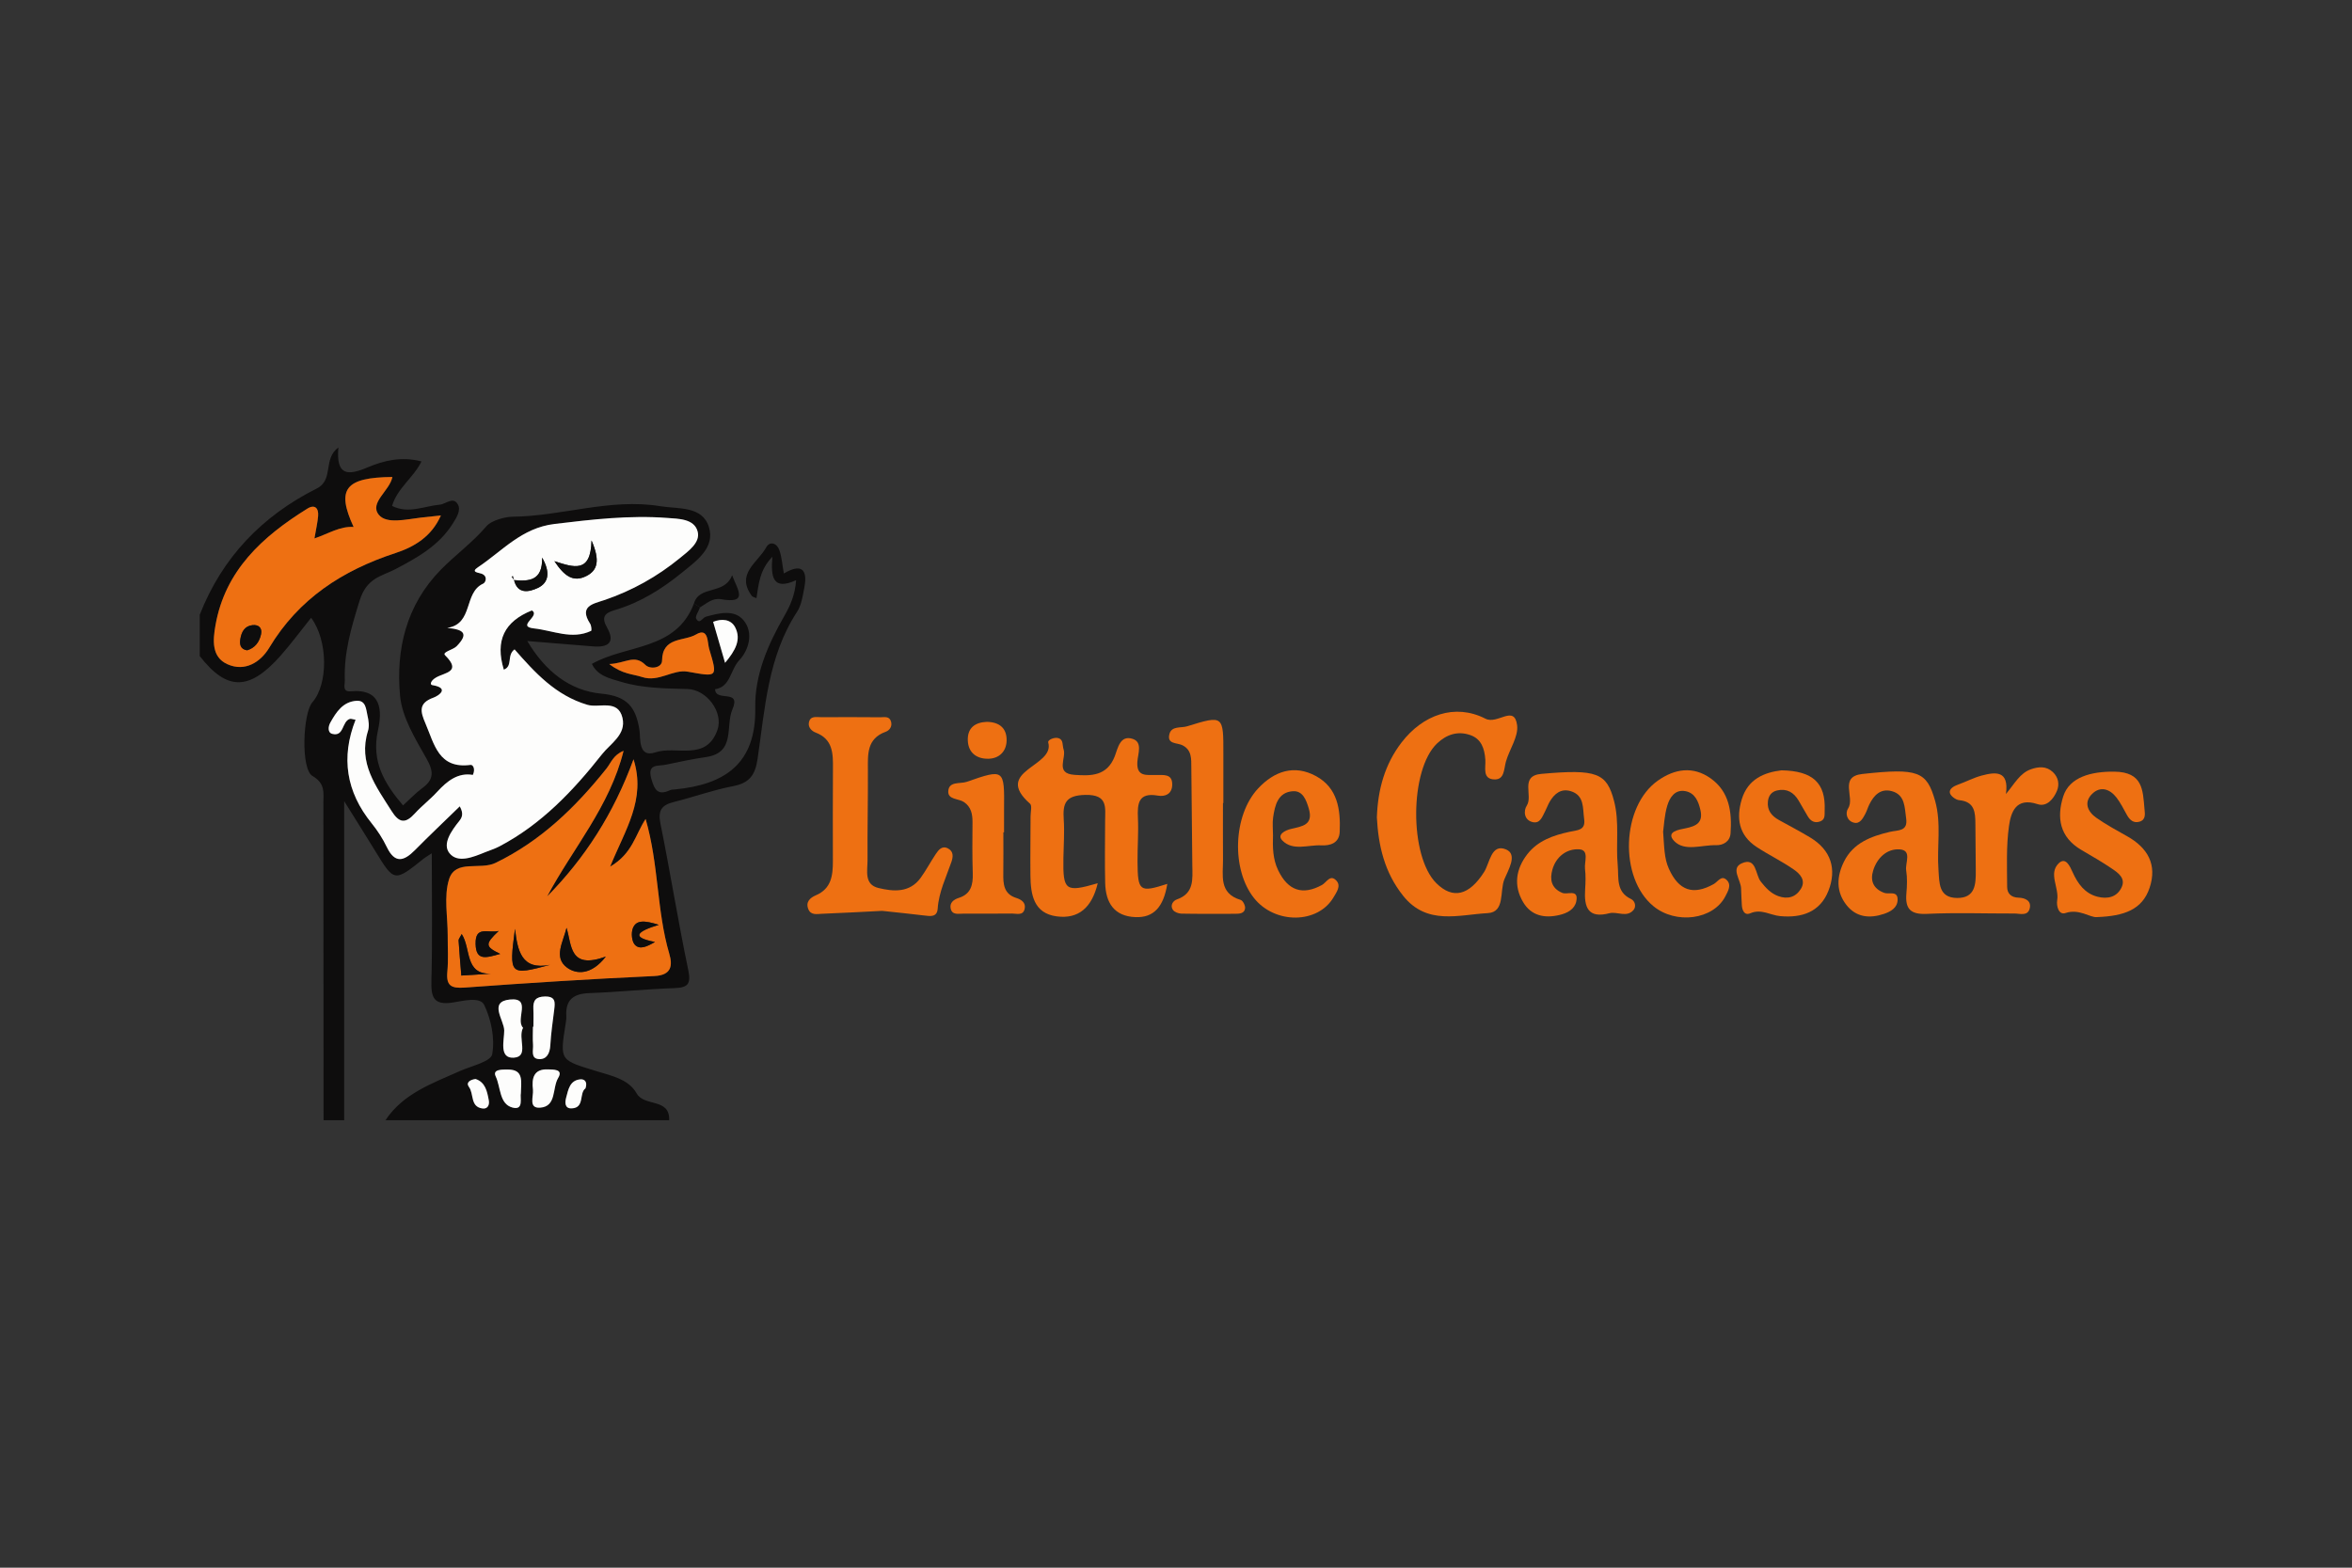 <?xml version="1.0" encoding="utf-8"?>
<!-- Generator: Adobe Illustrator 17.0.0, SVG Export Plug-In . SVG Version: 6.00 Build 0)  -->
<!DOCTYPE svg PUBLIC "-//W3C//DTD SVG 1.1//EN" "http://www.w3.org/Graphics/SVG/1.1/DTD/svg11.dtd">
<svg version="1.1" id="Capa_1" xmlns="http://www.w3.org/2000/svg" xmlns:xlink="http://www.w3.org/1999/xlink" x="0px" y="0px"
	 width="270px" height="180px" viewBox="0 0 270 180" enable-background="new 0 0 270 180" xml:space="preserve">
<rect x="0" y="0" width="270" height="180" fill="#333333" stroke="none"/>
<g id="ZGcJYM_1_">
	<g>
		<path fill="#0E0D0D" d="M22.929,70.588c2.577-6.589,7.174-11.358,13.425-14.494c2.009-1.008,0.676-3.378,2.491-4.715
			c-0.284,3.246,1.075,3.253,3.347,2.287c1.863-0.792,3.911-1.283,6.19-0.686c-0.896,1.863-2.768,3.041-3.376,5.111
			c1.899,0.943,3.682,0.014,5.473-0.146c0.71-0.063,1.54-0.974,2.076-0.041c0.394,0.687-0.145,1.518-0.566,2.193
			c-1.575,2.528-4.041,3.909-6.589,5.247c-1.609,0.845-3.294,0.955-4.13,3.653c-0.947,3.055-1.799,5.932-1.688,9.103
			c0.017,0.501-0.311,1.362,0.656,1.274c3.682-0.336,3.614,2.349,3.149,4.481c-0.776,3.563,0.712,6.068,2.88,8.625
			c0.762-0.695,1.424-1.414,2.199-1.98c1.385-1.011,1.326-1.929,0.486-3.416c-1.281-2.267-2.797-4.717-3.027-7.199
			c-0.493-5.329,0.709-10.413,4.667-14.457c1.684-1.721,3.649-3.133,5.23-4.987c0.655-0.768,2.331-1.105,2.96-1.111
			c5.706-0.051,11.267-2.157,17.016-1.21c2.077,0.342,4.816-0.057,5.581,2.391c0.747,2.387-1.446,3.897-3.107,5.248
			c-2.291,1.864-4.793,3.435-7.665,4.277c-1.171,0.343-1.624,0.78-0.918,2.025c0.991,1.749,0.077,2.291-1.606,2.155
			c-2.413-0.195-4.826-0.392-7.552-0.614c2.062,3.482,4.89,5.698,8.5,6.042c2.96,0.282,3.95,1.512,4.374,4.161
			c0.149,0.931-0.183,3.256,1.842,2.576c2.381-0.8,5.818,1.087,7.111-2.567c0.717-2.026-1.226-4.647-3.439-4.704
			c-2.561-0.066-5.133-0.078-7.609-0.823c-1.285-0.387-2.702-0.66-3.362-2.06c3.968-2.255,9.661-1.506,11.715-6.936
			c0.233,0.149,0.466,0.297,0.699,0.446c-0.163,0.446-0.59,1.044-0.438,1.31c0.4,0.697,0.721-0.132,1.104-0.237
			c1.513-0.416,3.277-0.879,4.347,0.431c1.158,1.418,0.58,3.401-0.497,4.549c-1.063,1.133-1.011,3.087-2.79,3.345
			c0.052,1.521,3.033-0.099,1.991,2.313c-0.837,1.936,0.417,4.988-3.061,5.481c-1.553,0.22-3.089,0.563-4.627,0.879
			c-0.867,0.178-2.122-0.149-1.618,1.622c0.366,1.285,0.762,1.94,2.145,1.298c0.171-0.08,0.386-0.072,0.582-0.091
			c5.687-0.553,9.316-2.926,9.2-9.379c-0.068-3.767,1.451-7.248,3.332-10.526c0.671-1.169,1.245-2.423,1.358-4.118
			c-2.736,1.253-2.907-0.446-2.722-2.689c-1.46,1.496-1.58,3.14-1.827,4.752c-0.239-0.107-0.439-0.132-0.523-0.244
			c-1.903-2.548,0.695-3.855,1.629-5.569c0.437-0.802,1.257-0.488,1.53,0.324c0.274,0.816,0.334,1.705,0.504,2.658
			c1.948-1.151,2.768-0.564,2.355,1.611c-0.182,0.955-0.328,2.011-0.839,2.794c-3.356,5.143-3.677,11.091-4.529,16.878
			c-0.271,1.84-0.919,2.776-2.803,3.133c-2.305,0.438-4.536,1.254-6.819,1.823c-1.386,0.346-1.835,0.961-1.531,2.469
			c1.128,5.586,2.025,11.219,3.189,16.797c0.345,1.651-0.034,2.049-1.608,2.104c-3.247,0.113-6.487,0.459-9.734,0.571
			c-1.819,0.063-2.755,0.752-2.653,2.633c0.016,0.292-0.028,0.592-0.075,0.883c-0.702,4.351-0.642,4.154,3.722,5.501
			c1.524,0.47,3.52,0.877,4.431,2.499c0.882,1.57,3.816,0.483,3.734,3.079c-10.857,0-21.713,0-32.57,0
			c2.04-3.07,5.349-4.215,8.492-5.623c1.336-0.599,3.604-1.096,3.759-1.947c0.328-1.801-0.104-3.973-0.915-5.661
			c-0.473-0.984-2.401-0.473-3.598-0.284c-2.297,0.363-2.513-0.686-2.463-2.591c0.126-4.764,0.041-9.534,0.041-14.542
			c-0.48,0.315-0.715,0.443-0.921,0.608c-3.387,2.71-3.381,2.707-5.569-0.869c-1.025-1.675-2.075-3.335-3.564-5.724
			c0,12.839,0,24.736,0,36.634c-0.79,0-1.579,0-2.369,0c-0.005-12.13-0.005-24.26-0.021-36.39c-0.001-1.181,0.263-2.254-1.254-3.138
			c-1.361-0.794-1.095-7.216-0.009-8.455c1.819-2.077,1.811-7.085-0.144-9.709c-1.19,1.485-2.289,2.982-3.516,4.366
			c-3.591,4.051-6.159,4.039-9.27,0.03C22.929,73.746,22.929,72.167,22.929,70.588z M61.054,70.09
			c1.061,0.623-1.868,1.839,0.262,2.067c2.158,0.231,4.334,1.323,6.542,0.278c0.081-0.038,0.031-0.602-0.111-0.822
			c-1.311-2.022,0.334-2.274,1.616-2.708c3.195-1.08,6.09-2.701,8.694-4.832c0.988-0.808,2.351-1.78,2.037-3.024
			c-0.378-1.498-2.206-1.483-3.505-1.581c-4.333-0.325-8.618,0.173-12.935,0.693c-3.786,0.456-5.996,3.115-8.794,4.975
			c-0.869,0.578,0.09,0.607,0.428,0.736c0.744,0.286,0.46,1.013,0.185,1.138c-2.281,1.033-1.088,4.624-4.131,5.085
			c1.913,0.179,2.487,0.647,1.089,2.093c-0.432,0.447-1.722,0.665-1.33,1.056c1.931,1.92-0.042,1.963-1.038,2.543
			c-0.643,0.374-0.727,0.828-0.447,0.874c2.06,0.34,0.734,1.23,0.141,1.443c-1.761,0.632-1.487,1.632-0.918,2.955
			c1.024,2.382,1.507,5.253,5.182,4.766c0.274-0.036,0.581,0.46,0.262,1.15c-1.707-0.294-2.958,0.699-4.111,1.957
			c-0.797,0.87-1.753,1.594-2.547,2.467c-1.064,1.17-1.784,1.135-2.668-0.271c-1.782-2.833-3.873-5.509-2.71-9.211
			c0.166-0.53,0.072-1.189-0.058-1.752c-0.167-0.719-0.171-1.766-1.25-1.702c-1.561,0.092-2.354,1.301-3.029,2.528
			c-0.235,0.427-0.316,1.127,0.234,1.27c1.373,0.356,1.091-1.432,2.019-1.718c0.134-0.041,0.307,0.043,0.655,0.102
			c-1.705,4.326-1.069,8.28,1.839,11.874c0.676,0.835,1.279,1.762,1.743,2.73c0.932,1.942,1.967,1.643,3.239,0.356
			c1.662-1.683,3.382-3.309,5.142-5.021c0.486,0.87,0.231,1.317-0.071,1.695c-0.889,1.112-1.967,2.622-1.11,3.686
			c0.954,1.185,2.72,0.445,4.1-0.117c0.544-0.222,1.113-0.395,1.63-0.667c4.817-2.529,8.474-6.385,11.777-10.578
			c0.977-1.24,2.803-2.256,2.35-4.181c-0.515-2.185-2.694-1.1-4.028-1.496c-3.668-1.09-6.031-3.716-8.358-6.364
			c-0.932,0.667-0.163,1.922-1.234,2.328C56.819,73.537,57.894,71.362,61.054,70.09z M74.114,94.033
			c-1.21,1.842-1.478,3.941-4.071,5.473c1.73-4.273,4.143-7.699,2.684-12.329c-2.304,6.283-5.592,11.353-9.914,15.746
			c2.928-5.499,7.164-10.271,8.773-16.716c-1.185,0.472-1.447,1.385-1.976,2.047c-3.539,4.429-7.504,8.285-12.715,10.817
			c-1.794,0.872-4.609-0.447-5.343,1.881c-0.623,1.977-0.147,4.301-0.156,6.472c-0.006,1.381,0.088,2.772-0.042,4.141
			c-0.153,1.619,0.438,1.939,1.997,1.825c7.253-0.531,14.513-0.992,21.778-1.325c2.045-0.094,2.069-1.305,1.705-2.545
			C75.37,104.54,75.638,99.279,74.114,94.033z M36.097,61.823c0.183-1.077,0.357-1.814,0.423-2.561
			c0.081-0.921-0.389-1.387-1.226-0.866c-5.142,3.195-9.459,7.089-10.562,13.434c-0.284,1.633-0.479,3.604,1.379,4.437
			c2.014,0.903,3.803-0.235,4.796-1.89c3.38-5.631,8.405-8.883,14.501-10.879c2.137-0.7,4.133-1.877,5.206-4.313
			c-0.949,0.101-1.631,0.168-2.311,0.248c-1.669,0.195-3.936,0.772-4.82-0.331c-1.107-1.38,1.257-2.747,1.565-4.335
			c-5.394,0.054-6.474,1.365-4.454,5.735C39.002,60.413,37.75,61.261,36.097,61.823z M69.941,76.243
			c1.531,1.187,2.713,1.144,3.767,1.492c1.928,0.637,3.524-0.921,5.264-0.611c3.401,0.606,3.433,0.692,2.435-2.638
			c-0.208-0.694-0.049-2.5-1.512-1.632c-1.354,0.803-3.859,0.23-3.893,3.001c-0.01,0.844-1.362,1.039-1.92,0.482
			C72.821,75.081,71.767,76.189,69.941,76.243z M60.047,118.01c-0.938-0.948,1.063-3.506-1.521-3.245
			c-2.479,0.25-0.654,2.354-0.645,3.556c0.009,1.097-0.638,3.24,1.109,3.121C60.786,121.318,59.396,119.2,60.047,118.01z
			 M61.234,117.889c-0.019,0-0.037,0-0.056,0c0,0.687-0.04,1.376,0.012,2.059c0.047,0.619-0.304,1.588,0.663,1.656
			c0.898,0.063,1.27-0.654,1.322-1.584c0.075-1.366,0.28-2.726,0.447-4.086c0.103-0.836,0.186-1.537-1.064-1.517
			c-1.05,0.017-1.379,0.457-1.331,1.415C61.262,116.516,61.234,117.203,61.234,117.889z M61.183,125.144
			c0.068,0.774-0.538,2.132,0.816,2.038c1.917-0.133,1.378-2.26,2.077-3.413c0.626-1.034-0.589-0.958-1.158-0.983
			C61.255,122.714,61.019,123.8,61.183,125.144z M59.797,125.501c0.027-1.341,0.347-2.702-1.482-2.697
			c-0.601,0.002-1.819-0.067-1.412,0.785c0.586,1.226,0.402,3.171,1.921,3.578C60.166,127.527,59.671,126.05,59.797,125.501z
			 M83.235,76.106c1.187-1.414,1.874-2.667,1.167-4.062c-0.481-0.949-1.527-1.046-2.537-0.646
			C82.285,72.841,82.699,74.263,83.235,76.106z M54.589,123.887c-0.627,0.083-1.13,0.41-0.756,0.913
			c0.591,0.794,0.128,2.274,1.544,2.474c0.607,0.086,0.836-0.407,0.737-0.936C55.921,125.314,55.723,124.261,54.589,123.887z
			 M67.212,124.964c0.245-0.705-0.063-1.092-0.615-1.034c-1.196,0.124-1.357,1.183-1.601,2.084c-0.152,0.56-0.186,1.289,0.646,1.249
			C67.149,127.191,66.451,125.501,67.212,124.964z"/>
		<path fill="#EE7012" d="M230.274,91.166c1.004-1.197,1.599-2.4,2.881-2.845c0.859-0.298,1.745-0.381,2.498,0.321
			c0.659,0.614,0.782,1.44,0.472,2.175c-0.387,0.916-1.163,1.866-2.22,1.515c-2.485-0.825-3.058,0.928-3.283,2.518
			c-0.323,2.293-0.219,4.652-0.21,6.982c0.003,0.738,0.435,1.217,1.331,1.24c0.691,0.017,1.488,0.328,1.259,1.237
			c-0.231,0.915-1.115,0.578-1.759,0.58c-3.351,0.01-6.708-0.119-10.052,0.041c-1.884,0.09-2.498-0.585-2.345-2.344
			c0.077-0.881,0.113-1.79-0.025-2.657c-0.134-0.846,0.718-2.317-0.764-2.405c-1.441-0.085-2.564,0.961-3.02,2.413
			c-0.376,1.196,0.015,2.112,1.259,2.579c0.554,0.208,1.582-0.307,1.542,0.825c-0.032,0.901-0.804,1.333-1.56,1.588
			c-1.616,0.545-3.163,0.425-4.295-0.995c-1.241-1.556-1.137-3.305-0.306-4.996c1.058-2.155,3.118-2.917,5.257-3.422
			c0.952-0.225,2.11-0.025,1.884-1.555c-0.183-1.236-0.094-2.716-1.673-3.129c-1.25-0.327-2.032,0.472-2.552,1.53
			c-0.173,0.351-0.278,0.737-0.462,1.081c-0.278,0.522-0.617,1.173-1.278,1.023c-0.84-0.19-1.061-1.095-0.694-1.653
			c0.812-1.234-1.111-3.647,1.631-3.946c6.406-0.7,7.395-0.302,8.351,3.076c0.741,2.62,0.193,5.299,0.389,7.944
			c0.109,1.468-0.004,3.194,2.126,3.216c2.105,0.022,2.169-1.58,2.155-3.134c-0.016-1.775-0.03-3.55-0.043-5.325
			c-0.01-1.332-0.047-2.6-1.867-2.771c-0.399-0.037-1-0.496-1.067-0.845c-0.087-0.455,0.452-0.768,0.951-0.944
			c0.912-0.323,1.782-0.79,2.711-1.037C229.097,88.622,230.646,88.45,230.274,91.166z"/>
		<path fill="#EE7012" d="M126.014,101.413c-0.655,2.774-2.192,4.141-4.712,3.803c-2.641-0.354-2.99-2.508-3.012-4.693
			c-0.023-2.266,0.011-4.533,0.015-6.799c0.001-0.492,0.19-1.221-0.06-1.442c-4.331-3.82,2.893-4.232,2.087-7.036
			c-0.086-0.298,0.743-0.661,1.23-0.475c0.531,0.203,0.379,0.822,0.532,1.264c0.348,1.001-1.024,2.768,1.236,2.932
			c1.923,0.14,3.755,0.147,4.64-2.133c0.355-0.915,0.597-2.458,2.041-2.003c1.182,0.373,0.617,1.715,0.554,2.62
			c-0.125,1.776,1.058,1.515,2.125,1.535c0.854,0.016,1.935-0.201,1.874,1.175c-0.044,0.991-0.776,1.344-1.664,1.189
			c-2.223-0.387-2.348,0.913-2.271,2.585c0.077,1.67-0.058,3.349-0.046,5.023c0.025,3.398,0.244,3.549,3.417,2.529
			c-0.432,2.66-1.564,3.897-3.651,3.817c-2.469-0.095-3.425-1.674-3.48-3.917c-0.058-2.363-0.012-4.728-0.008-7.092
			c0.003-1.564,0.362-3.079-2.266-3.025c-2.272,0.047-2.61,0.958-2.483,2.82c0.1,1.469-0.017,2.954-0.039,4.432
			C122.016,102.267,122.288,102.494,126.014,101.413z"/>
		<path fill="#EE7012" d="M158.059,93.853c0.108-3.194,0.905-6.093,2.838-8.608c2.43-3.162,6.109-4.522,9.632-2.724
			c1.385,0.707,3.312-1.662,3.629,0.744c0.172,1.31-0.877,2.76-1.281,4.174c-0.239,0.838-0.155,2.049-1.258,2.054
			c-1.505,0.007-1.043-1.393-1.108-2.27c-0.096-1.282-0.458-2.386-1.74-2.827c-1.423-0.49-2.704-0.077-3.799,0.962
			c-3.16,2.997-3.214,12.966-0.076,16.061c1.898,1.872,3.761,1.385,5.466-1.285c0.671-1.05,0.81-3.309,2.519-2.606
			c1.381,0.568,0.246,2.38-0.185,3.433c-0.552,1.345,0.096,3.777-1.905,3.883c-3.318,0.177-6.979,1.435-9.708-1.981
			C158.927,100.168,158.227,97.095,158.059,93.853z"/>
		<path fill="#EE7012" d="M101.267,104.585c-2.027,0.102-4.48,0.239-6.935,0.336c-0.552,0.022-1.238,0.189-1.533-0.52
			c-0.352-0.845,0.207-1.325,0.858-1.603c1.791-0.764,1.956-2.289,1.955-3.922c-0.002-3.541-0.02-7.083,0.008-10.624
			c0.014-1.727,0.012-3.38-1.997-4.143c-0.428-0.163-0.869-0.58-0.766-1.137c0.151-0.822,0.866-0.621,1.414-0.624
			c2.262-0.013,4.524-0.01,6.785,0.008c0.455,0.004,1.032-0.165,1.227,0.481c0.171,0.566-0.157,1.021-0.609,1.185
			c-2.181,0.79-2.048,2.58-2.041,4.384c0.015,3.442-0.066,6.885-0.042,10.328c0.009,1.209-0.433,2.82,1.254,3.226
			c1.716,0.413,3.577,0.575,4.838-1.16c0.633-0.871,1.136-1.836,1.737-2.733c0.327-0.488,0.734-1.02,1.427-0.64
			c0.636,0.349,0.574,0.955,0.369,1.549c-0.606,1.757-1.441,3.44-1.572,5.346c-0.069,1-0.82,0.885-1.543,0.795
			C104.637,104.934,103.169,104.791,101.267,104.585z"/>
		<path fill="#EE7012" d="M184.796,104.846c-2.536,0.678-2.959-0.726-2.829-2.73c0.051-0.786,0.078-1.587-0.015-2.366
			c-0.095-0.796,0.525-2.159-0.672-2.232c-1.412-0.087-2.65,0.828-3.069,2.322c-0.311,1.109-0.161,2.138,1.137,2.682
			c0.576,0.241,1.901-0.498,1.605,0.962c-0.187,0.92-1.032,1.366-1.959,1.581c-1.704,0.395-3.212,0.076-4.135-1.468
			c-1.13-1.89-0.851-3.809,0.471-5.516c1.213-1.566,3.019-2.185,4.862-2.577c0.913-0.195,1.85-0.162,1.663-1.464
			c-0.176-1.223,0.06-2.714-1.544-3.201c-1.117-0.339-1.884,0.301-2.421,1.23c-0.196,0.339-0.322,0.717-0.507,1.063
			c-0.319,0.594-0.56,1.449-1.408,1.27c-1.048-0.222-1.088-1.318-0.708-1.901c0.753-1.154-0.848-3.421,1.677-3.646
			c6.376-0.568,7.508-0.115,8.348,3.132c0.63,2.433,0.189,4.918,0.417,7.367c0.132,1.419-0.231,3.036,1.518,3.864
			c0.49,0.232,0.627,0.884,0.29,1.274C186.751,105.38,185.663,104.653,184.796,104.846z"/>
		<path fill="#EE7012" d="M146.134,95.89c-0.043,1.377-0.029,2.743,0.594,4.034c1.124,2.328,2.782,2.912,5.022,1.692
			c0.539-0.294,0.957-1.295,1.678-0.483c0.54,0.608-0.01,1.326-0.337,1.886c-1.793,3.071-6.709,3.12-9.119,0.117
			c-2.627-3.273-2.441-9.515,0.458-12.611c1.851-1.977,4.135-2.779,6.643-1.413c2.495,1.359,2.828,3.852,2.72,6.401
			c-0.055,1.291-1.088,1.602-2.107,1.55c-1.518-0.078-3.27,0.685-4.484-0.565c-0.655-0.674,0.35-1.169,0.987-1.319
			c1.282-0.302,2.621-0.437,2.053-2.349c-0.294-0.989-0.69-2.06-1.827-1.983c-1.705,0.115-2.056,1.59-2.262,2.981
			C146.052,94.502,146.134,95.202,146.134,95.89z"/>
		<path fill="#EE7012" d="M190.919,95.492c0.134,1.779,0.117,3.051,0.664,4.262c1.127,2.498,2.771,3.087,5.152,1.749
			c0.473-0.266,0.86-1.045,1.466-0.48c0.618,0.577,0.158,1.321-0.14,1.898c-1.387,2.685-5.673,3.25-8.258,1.122
			c-3.957-3.257-3.681-11.463,0.519-14.418c1.926-1.354,4.024-1.689,6.041-0.265c2.177,1.537,2.468,3.895,2.298,6.325
			c-0.065,0.93-0.837,1.382-1.669,1.359c-1.632-0.046-3.605,0.769-4.802-0.478c-1.041-1.084,0.626-1.325,1.302-1.461
			c1.243-0.25,2.036-0.659,1.711-2.094c-0.227-1-0.628-1.963-1.718-2.172c-1.215-0.233-1.813,0.743-2.091,1.675
			C191.062,93.626,191.017,94.822,190.919,95.492z"/>
		<path fill="#EE7012" d="M240.71,105.3c-0.758,0.084-2.029-1.001-3.601-0.466c-0.77,0.262-1.063-0.791-0.951-1.478
			c0.235-1.432-1.031-3.055,0.167-4.227c0.804-0.788,1.295,0.331,1.61,1.031c0.59,1.308,1.39,2.423,2.844,2.8
			c1.138,0.295,2.246,0.066,2.777-1.089c0.48-1.043-0.4-1.647-1.116-2.135c-1.137-0.775-2.338-1.457-3.525-2.157
			c-2.469-1.455-2.845-3.689-2.06-6.146c0.706-2.208,3.206-2.865,5.856-2.833c3.285,0.039,3.275,2.102,3.467,4.278
			c0.049,0.553,0.189,1.251-0.584,1.471c-0.669,0.19-1.102-0.194-1.421-0.756c-0.387-0.683-0.733-1.403-1.21-2.019
			c-0.768-0.992-1.85-1.349-2.794-0.422c-0.991,0.973-0.519,2.047,0.487,2.749c1.126,0.786,2.343,1.445,3.542,2.122
			c2.354,1.329,3.457,3.25,2.569,5.911C245.924,104.459,243.828,105.186,240.71,105.3z"/>
		<path fill="#EE7012" d="M204.492,88.448c3.634,0.056,5.104,1.472,4.972,4.593c-0.02,0.474,0.097,1.03-0.485,1.261
			c-0.651,0.258-1.132-0.017-1.467-0.596c-0.345-0.595-0.689-1.19-1.038-1.783c-0.558-0.946-1.358-1.421-2.468-1.166
			c-0.639,0.147-0.988,0.6-1.057,1.257c-0.107,1.023,0.42,1.67,1.26,2.136c1.203,0.667,2.426,1.303,3.602,2.014
			c2.387,1.442,3.06,3.619,2.089,6.107c-0.951,2.436-3.04,3.151-5.55,2.916c-1.133-0.106-2.161-0.87-3.424-0.326
			c-0.707,0.304-0.96-0.393-0.978-1.052c-0.016-0.591-0.074-1.181-0.078-1.771c-0.007-0.999-1.238-2.34,0.082-2.917
			c1.7-0.744,1.538,1.297,2.179,2.103c0.568,0.714,1.141,1.351,2.007,1.666c1.062,0.387,1.982,0.141,2.582-0.809
			c0.638-1.009-0.105-1.76-0.797-2.242c-1.367-0.953-2.89-1.681-4.284-2.6c-2.033-1.339-2.351-3.302-1.687-5.476
			C200.659,89.451,202.52,88.691,204.492,88.448z"/>
		<path fill="#EE7012" d="M140.392,92.204c0,2.166-0.012,4.333,0.004,6.499c0.013,1.819-0.497,3.865,2.026,4.625
			c0.254,0.076,0.537,0.634,0.51,0.943c-0.053,0.606-0.62,0.65-1.125,0.65c-2.066,0.001-4.132,0.02-6.197-0.019
			c-0.336-0.006-0.802-0.186-0.973-0.443c-0.336-0.506,0.024-1.035,0.468-1.19c1.997-0.698,1.787-2.325,1.768-3.904
			c-0.044-3.742-0.07-7.483-0.114-11.225c-0.012-0.977,0.082-2.01-1.014-2.569c-0.612-0.313-1.816-0.093-1.497-1.295
			c0.252-0.952,1.325-0.667,2.031-0.885c4.167-1.285,4.17-1.268,4.158,3.2c-0.005,1.871-0.001,3.742-0.001,5.614
			C140.42,92.204,140.406,92.204,140.392,92.204z"/>
		<path fill="#EE7012" d="M115.181,95.567c0,1.57,0.018,3.14-0.006,4.709c-0.019,1.228,0.044,2.374,1.492,2.827
			c0.593,0.186,1.118,0.548,0.959,1.253c-0.182,0.809-0.91,0.532-1.447,0.537c-1.862,0.019-3.724,0.013-5.586,0.011
			c-0.565-0.001-1.29,0.191-1.457-0.581c-0.142-0.657,0.314-1.034,0.952-1.237c1.371-0.437,1.622-1.504,1.581-2.796
			c-0.062-1.961-0.048-3.924-0.03-5.887c0.008-0.934-0.167-1.771-0.987-2.316c-0.615-0.409-1.831-0.261-1.796-1.212
			c0.045-1.213,1.383-0.848,2.12-1.106c4.32-1.509,4.333-1.468,4.285,3.148c-0.009,0.883-0.001,1.765-0.001,2.648
			C115.233,95.567,115.207,95.567,115.181,95.567z"/>
		<path fill="#EE7012" d="M113.271,82.883c1.498,0.018,2.322,0.766,2.284,2.17c-0.034,1.238-0.865,2.039-2.084,2.065
			c-1.311,0.028-2.309-0.648-2.37-2.085C111.04,83.56,111.953,82.939,113.271,82.883z"/>
		<path fill="#0E0D0D" d="M79.661,69.291c0.622-2.138,3.502-0.934,4.383-3.243c0.651,1.729,1.892,3.306-1.291,2.75
			c-0.963-0.168-1.644,0.498-2.392,0.939C80.127,69.588,79.894,69.439,79.661,69.291z"/>
		<path fill="#FDFDFC" d="M61.054,70.09c-3.16,1.272-4.235,3.448-3.218,6.8c1.071-0.406,0.302-1.662,1.234-2.328
			c2.328,2.648,4.69,5.274,8.358,6.364c1.334,0.396,3.513-0.689,4.028,1.496c0.453,1.925-1.373,2.941-2.35,4.181
			c-3.303,4.193-6.961,8.049-11.777,10.578c-0.517,0.272-1.086,0.445-1.63,0.667c-1.38,0.562-3.146,1.302-4.1,0.117
			c-0.857-1.064,0.222-2.575,1.11-3.686c0.302-0.378,0.557-0.825,0.071-1.695c-1.759,1.713-3.479,3.339-5.142,5.021
			c-1.272,1.287-2.306,1.586-3.239-0.356c-0.464-0.967-1.067-1.894-1.743-2.73c-2.908-3.594-3.544-7.548-1.839-11.874
			c-0.348-0.059-0.521-0.144-0.655-0.102c-0.928,0.286-0.646,2.074-2.019,1.718c-0.55-0.143-0.469-0.843-0.234-1.27
			c0.676-1.226,1.468-2.436,3.029-2.528c1.078-0.064,1.083,0.983,1.25,1.702c0.131,0.563,0.225,1.222,0.058,1.752
			c-1.163,3.702,0.929,6.378,2.71,9.211c0.885,1.407,1.604,1.441,2.668,0.271c0.794-0.872,1.75-1.597,2.547-2.467
			c1.153-1.257,2.403-2.251,4.111-1.957c0.319-0.69,0.011-1.187-0.262-1.15c-3.675,0.487-4.158-2.384-5.182-4.766
			c-0.569-1.323-0.843-2.322,0.918-2.955c0.594-0.213,1.919-1.103-0.141-1.443c-0.28-0.046-0.196-0.5,0.447-0.874
			c0.996-0.58,2.969-0.623,1.038-2.543c-0.392-0.39,0.898-0.609,1.33-1.056c1.397-1.446,0.824-1.914-1.089-2.093
			c3.044-0.461,1.85-4.053,4.131-5.085c0.276-0.125,0.559-0.852-0.185-1.138c-0.337-0.13-1.297-0.158-0.428-0.736
			c2.798-1.86,5.008-4.519,8.794-4.975c4.318-0.52,8.602-1.019,12.935-0.693c1.299,0.098,3.127,0.083,3.505,1.581
			c0.314,1.244-1.049,2.216-2.037,3.024c-2.605,2.131-5.499,3.752-8.694,4.832c-1.282,0.433-2.926,0.686-1.616,2.708
			c0.142,0.22,0.192,0.784,0.111,0.822c-2.208,1.045-4.384-0.047-6.542-0.278C59.186,71.929,62.115,70.713,61.054,70.09z
			 M59.015,66.602c-0.097-0.129-0.195-0.257-0.292-0.386c0.053-0.029,0.106-0.057,0.158-0.086c0.039,0.138,0.078,0.277,0.116,0.415
			c0.395,1.76,1.785,1.409,2.736,0.964c1.31-0.614,1.431-1.859,0.501-3.483C62.298,66.681,60.736,66.768,59.015,66.602z
			 M63.645,64.433c1.138,1.712,2.157,2.452,3.637,1.72c1.318-0.652,1.633-1.777,0.622-4.098
			C67.831,65.863,65.873,65.151,63.645,64.433z"/>
		<path fill="#EE7012" d="M74.114,94.033c1.524,5.246,1.256,10.506,2.719,15.489c0.364,1.24,0.34,2.451-1.705,2.545
			c-7.265,0.333-14.525,0.794-21.778,1.325c-1.559,0.114-2.15-0.207-1.997-1.825c0.13-1.369,0.036-2.76,0.042-4.141
			c0.009-2.17-0.467-4.495,0.156-6.472c0.734-2.328,3.549-1.009,5.343-1.881c5.212-2.532,9.176-6.388,12.715-10.817
			c0.529-0.663,0.791-1.575,1.976-2.047c-1.609,6.445-5.845,11.217-8.773,16.716c4.323-4.394,7.611-9.463,9.914-15.746
			c1.459,4.63-0.954,8.056-2.684,12.329C72.635,97.974,72.904,95.875,74.114,94.033z M69.545,109.835
			c-4.206,1.53-3.893-1.307-4.507-3.302c-0.394,1.64-1.524,3.402,0.055,4.565C66.144,111.873,67.859,112.006,69.545,109.835z
			 M63.143,110.78c-3.317,0.66-3.728-1.672-4.024-4.127C58.421,111.974,58.482,112.034,63.143,110.78z M52.958,112.012
			c1.158-0.074,2.29-0.146,3.422-0.219c-3.074,0.127-2.287-2.892-3.379-4.547c-0.202,0.405-0.367,0.578-0.357,0.739
			C52.729,109.304,52.846,110.621,52.958,112.012z M57.424,109.524c-1.754-0.841-1.762-1.129-0.18-2.629
			c-1.221,0.288-2.699-0.655-2.646,1.499C54.646,110.351,55.786,109.985,57.424,109.524z M75.625,106.186
			c-1.668-0.523-2.595-0.566-2.974,0.392c-0.215,0.542-0.13,1.509,0.233,1.9c0.555,0.598,1.385,0.215,2.303-0.324
			C72.337,107.614,73.167,106.938,75.625,106.186z"/>
		<path fill="#EE7012" d="M36.097,61.823c1.654-0.562,2.905-1.41,4.496-1.321c-2.02-4.37-0.941-5.682,4.453-5.736
			c-0.307,1.588-2.672,2.955-1.565,4.335c0.885,1.103,3.151,0.525,4.82,0.331c0.68-0.079,1.362-0.146,2.311-0.248
			c-1.072,2.436-3.068,3.613-5.206,4.313c-6.096,1.996-11.12,5.248-14.501,10.879c-0.994,1.655-2.783,2.793-4.796,1.89
			c-1.858-0.833-1.663-2.804-1.379-4.437c1.103-6.345,5.42-10.24,10.562-13.434c0.838-0.52,1.308-0.055,1.226,0.866
			C36.454,60.009,36.28,60.746,36.097,61.823z M28.368,74.668c0.91-0.273,1.408-0.957,1.598-1.843
			c0.154-0.717-0.263-1.117-0.966-1.049c-0.915,0.089-1.281,0.786-1.408,1.59C27.499,73.957,27.559,74.541,28.368,74.668z"/>
		<path fill="#EE7012" d="M69.941,76.243c1.826-0.054,2.881-1.163,4.14,0.094c0.558,0.557,1.91,0.362,1.92-0.482
			c0.033-2.77,2.539-2.198,3.893-3.001c1.463-0.868,1.304,0.937,1.512,1.632c0.998,3.33,0.966,3.243-2.435,2.638
			c-1.74-0.31-3.336,1.248-5.264,0.611C72.654,77.387,71.471,77.431,69.941,76.243z"/>
		<path fill="#FDFDFC" d="M60.047,118.01c-0.652,1.19,0.739,3.309-1.056,3.431c-1.747,0.119-1.101-2.023-1.109-3.121
			c-0.009-1.201-1.834-3.306,0.645-3.556C61.111,114.503,59.109,117.061,60.047,118.01z"/>
		<path fill="#FDFDFC" d="M61.234,117.889c0-0.686,0.028-1.374-0.007-2.058c-0.049-0.957,0.281-1.398,1.331-1.415
			c1.249-0.02,1.167,0.681,1.064,1.517c-0.167,1.36-0.372,2.72-0.447,4.086c-0.051,0.931-0.423,1.648-1.322,1.584
			c-0.967-0.068-0.615-1.037-0.663-1.656c-0.052-0.683-0.012-1.372-0.012-2.059C61.197,117.889,61.216,117.889,61.234,117.889z"/>
		<path fill="#FDFDFC" d="M61.183,125.144c-0.165-1.344,0.072-2.43,1.735-2.358c0.569,0.025,1.784-0.051,1.158,0.983
			c-0.698,1.154-0.16,3.28-2.077,3.413C60.645,127.276,61.251,125.918,61.183,125.144z"/>
		<path fill="#FDFDFC" d="M59.797,125.501c-0.126,0.548,0.369,2.026-0.973,1.666c-1.52-0.407-1.336-2.353-1.921-3.578
			c-0.407-0.852,0.811-0.783,1.412-0.785C60.144,122.799,59.825,124.16,59.797,125.501z"/>
		<path fill="#FDFDFC" d="M83.235,76.106c-0.536-1.843-0.95-3.265-1.37-4.708c1.009-0.4,2.056-0.302,2.537,0.646
			C85.109,73.439,84.423,74.692,83.235,76.106z"/>
		<path fill="#FDFDFC" d="M54.589,123.887c1.134,0.374,1.332,1.426,1.524,2.451c0.099,0.53-0.13,1.022-0.737,0.936
			c-1.416-0.201-0.953-1.68-1.544-2.474C53.459,124.297,53.962,123.971,54.589,123.887z"/>
		<path fill="#FDFDFC" d="M67.212,124.964c-0.761,0.537-0.063,2.227-1.571,2.299c-0.832,0.039-0.798-0.69-0.646-1.249
			c0.244-0.901,0.405-1.959,1.601-2.084C67.148,123.872,67.456,124.258,67.212,124.964z"/>
		<path fill="#0E0D0D" d="M63.645,64.433c2.228,0.718,4.186,1.43,4.259-2.378c1.011,2.321,0.697,3.447-0.622,4.098
			C65.802,66.884,64.782,66.145,63.645,64.433z"/>
		<path fill="#0E0D0D" d="M59.015,66.612c1.721,0.156,3.283,0.069,3.219-2.585c0.93,1.623,0.809,2.869-0.501,3.483
			c-0.951,0.445-2.34,0.796-2.736-0.964L59.015,66.612z"/>
		<path fill="#0E0D0D" d="M58.997,66.545c-0.039-0.138-0.078-0.277-0.116-0.415c-0.053,0.029-0.106,0.057-0.158,0.086
			c0.097,0.129,0.195,0.257,0.292,0.391C59.015,66.612,58.997,66.545,58.997,66.545z"/>
		<path fill="#0E0D0D" d="M69.545,109.835c-1.686,2.171-3.401,2.037-4.453,1.262c-1.578-1.163-0.448-2.925-0.055-4.565
			C65.652,108.528,65.339,111.365,69.545,109.835z"/>
		<path fill="#0E0D0D" d="M63.143,110.78c-4.661,1.254-4.722,1.194-4.024-4.127C59.415,109.108,59.826,111.44,63.143,110.78z"/>
		<path fill="#0E0D0D" d="M52.958,112.012c-0.113-1.391-0.23-2.708-0.314-4.027c-0.01-0.162,0.155-0.335,0.357-0.739
			c1.092,1.655,0.305,4.674,3.379,4.547C55.249,111.865,54.117,111.938,52.958,112.012z"/>
		<path fill="#0E0D0D" d="M57.424,109.524c-1.638,0.461-2.778,0.828-2.826-1.131c-0.052-2.154,1.425-1.211,2.646-1.499
			C55.661,108.395,55.67,108.683,57.424,109.524z"/>
		<path fill="#0E0D0D" d="M75.625,106.186c-2.458,0.752-3.288,1.428-0.438,1.968c-0.918,0.54-1.748,0.922-2.303,0.324
			c-0.363-0.392-0.448-1.359-0.233-1.9C73.031,105.62,73.958,105.663,75.625,106.186z"/>
		<path fill="#0E0D0D" d="M28.368,74.668c-0.809-0.128-0.87-0.711-0.776-1.302c0.128-0.805,0.493-1.501,1.408-1.59
			c0.703-0.069,1.12,0.331,0.966,1.049C29.776,73.711,29.278,74.395,28.368,74.668z"/>
	</g>
</g>
</svg>

